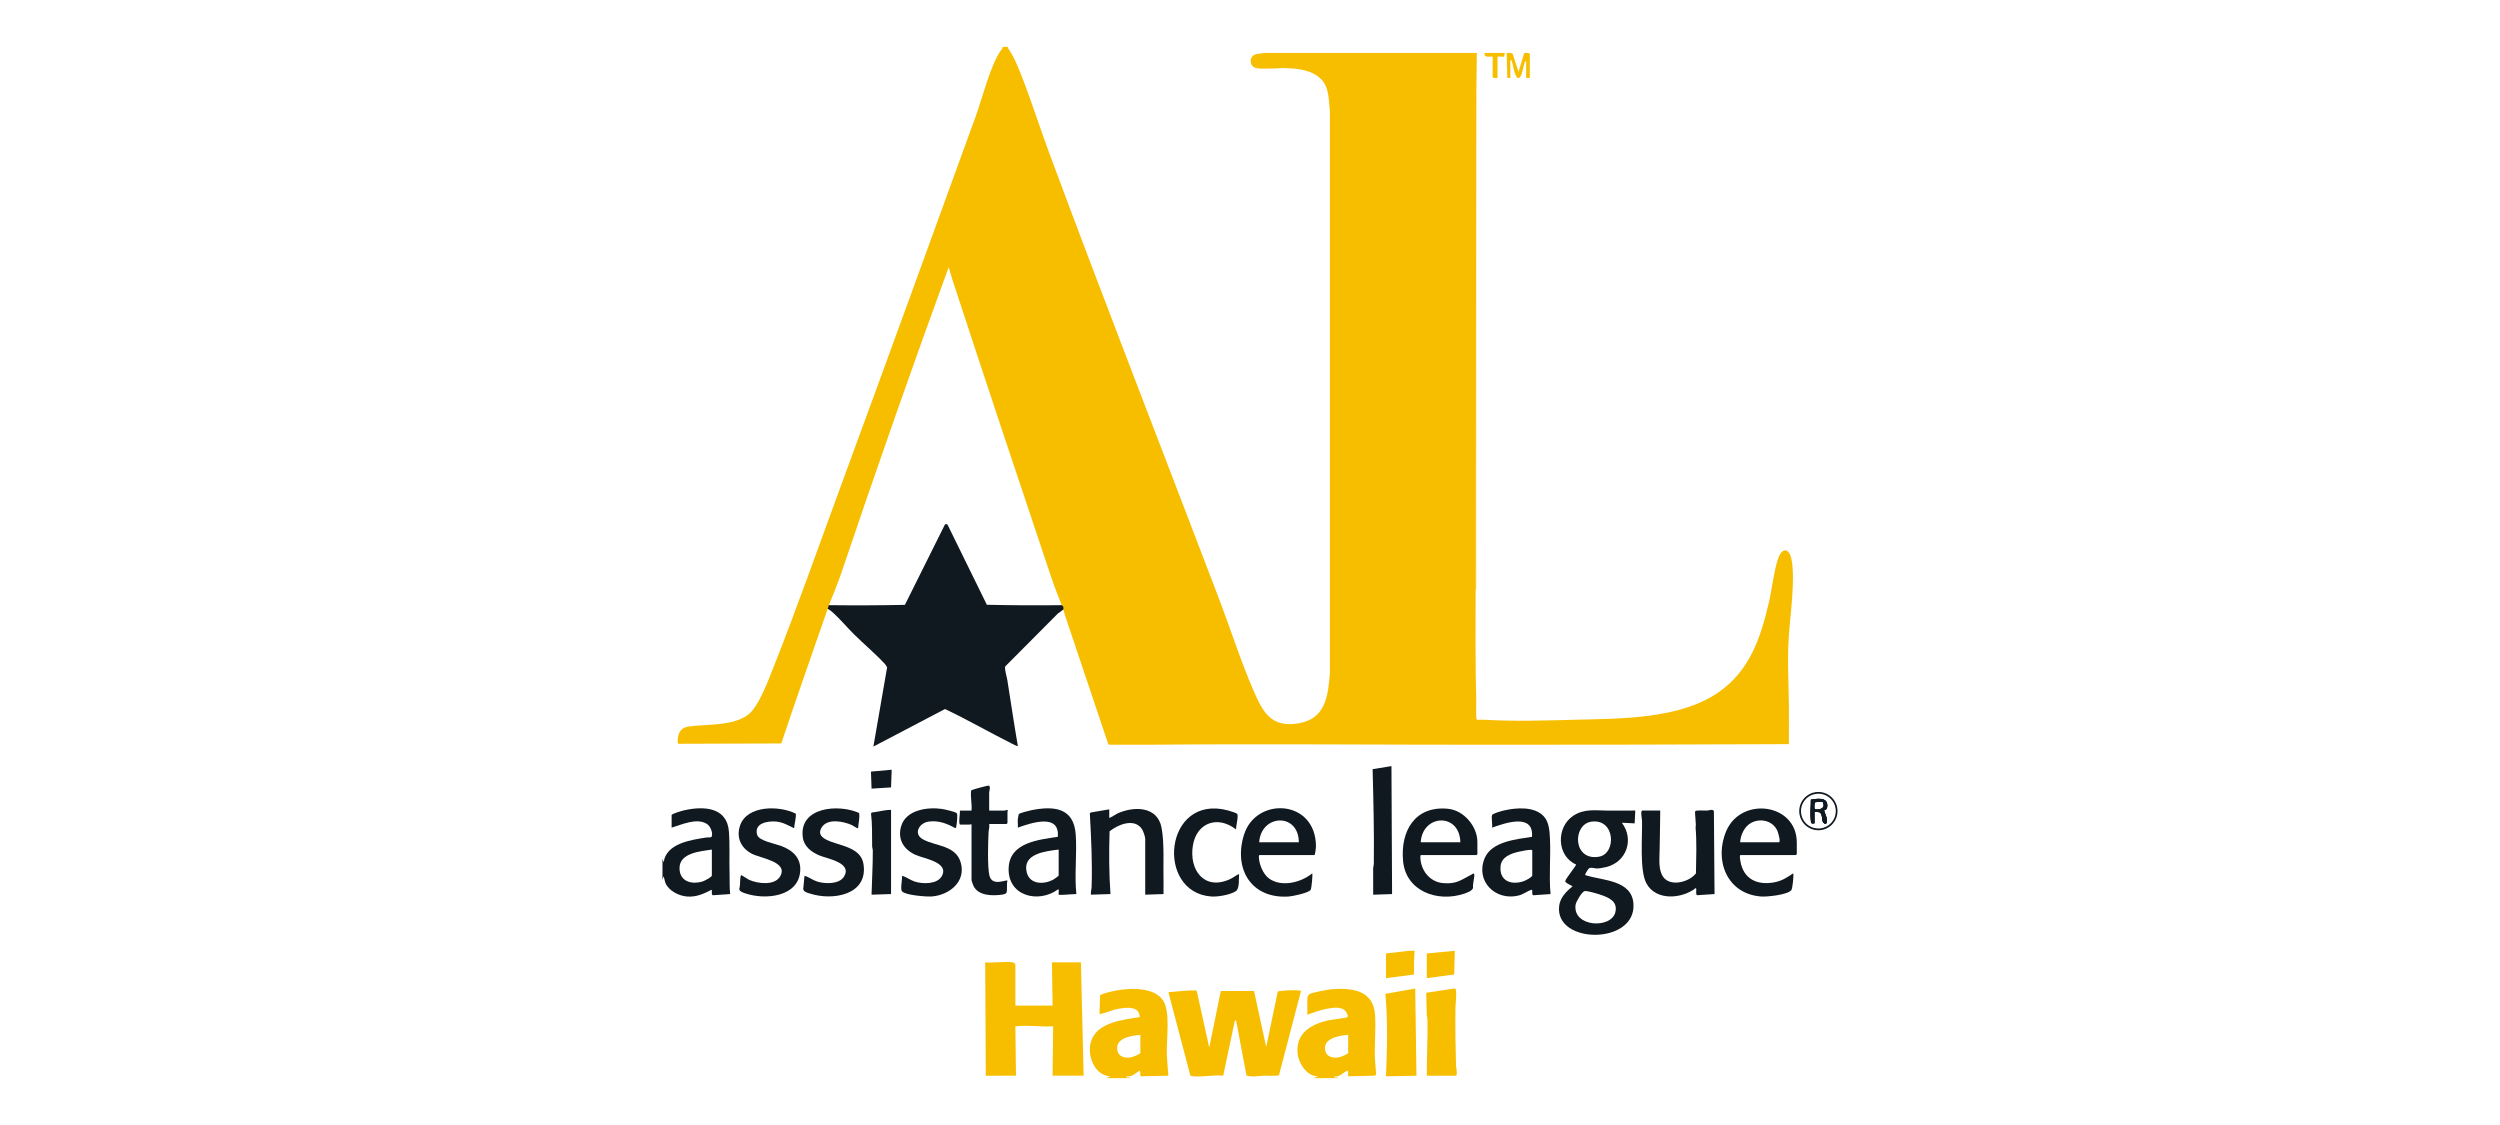 <svg width="160" height="72" viewBox="0 0 160 72" fill="none" xmlns="http://www.w3.org/2000/svg">
<path d="M46.692 55.951C46.664 55.057 46.717 54.112 46.651 53.222C46.531 51.634 45.012 51.579 43.771 51.863C43.649 51.892 42.984 52.077 42.984 52.169V52.968C43.633 52.775 44.592 52.325 45.235 52.727C45.461 52.868 45.636 53.278 45.553 53.529C45.519 53.631 45.329 53.583 45.232 53.597C44.244 53.749 42.626 53.97 42.476 55.192L42.399 54.959V56.324L42.457 56.09C42.538 56.217 42.526 56.357 42.587 56.506C42.794 57.014 43.454 57.34 43.977 57.378C44.57 57.421 45.029 57.204 45.539 56.947C45.597 56.947 45.498 57.256 45.623 57.296L46.73 57.221C46.683 56.797 46.705 56.376 46.693 55.951L46.692 55.951ZM45.559 56.031C45.559 56.136 45.079 56.379 44.966 56.413C44.257 56.627 43.489 56.418 43.489 55.562C43.488 54.576 44.841 54.482 45.559 54.372V56.03V56.031Z" fill="#101820"/>
<path d="M116.747 51.86C116.756 51.806 116.951 51.885 116.948 51.544C116.942 50.994 116.27 51.12 115.896 51.178C115.898 51.647 115.838 52.087 115.896 52.556C115.917 52.73 115.963 52.702 116.126 52.695V51.954C116.385 51.988 116.501 51.91 116.583 52.18C116.645 52.385 116.576 52.684 116.847 52.734C117.083 52.537 116.729 51.967 116.748 51.859L116.747 51.86ZM116.712 51.582C116.675 51.818 116.195 51.856 116.131 51.754C116.107 51.714 116.114 51.381 116.162 51.347C116.2 51.321 116.637 51.317 116.667 51.336C116.698 51.355 116.72 51.531 116.712 51.581L116.712 51.582Z" fill="#101820"/>
<path d="M104.658 51.876C104.066 51.871 103.473 51.882 102.881 51.878C102.102 51.872 101.388 51.743 100.683 52.212C99.585 52.944 99.618 54.781 100.872 55.329C100.878 55.406 100.191 56.248 100.177 56.389C100.163 56.523 100.638 56.681 100.639 56.733C100.237 57.047 99.848 57.453 99.785 57.985C99.496 60.452 104.739 60.484 104.54 57.826C104.427 56.327 102.596 56.358 101.536 56.03C101.482 56.013 101.445 56.027 101.458 55.953C101.467 55.902 101.656 55.588 101.702 55.568C101.894 55.489 102.05 55.587 102.217 55.583C102.361 55.58 102.646 55.528 102.793 55.492C104.095 55.177 104.606 53.726 103.799 52.656L104.618 52.695L104.658 51.875V51.876ZM102.386 57.248C102.927 57.428 103.558 57.667 103.382 58.383C103.116 59.464 100.637 59.337 100.837 57.906C100.865 57.713 101.234 57.085 101.407 57.032C101.552 56.989 102.203 57.188 102.385 57.248H102.386ZM102.327 54.831C100.651 55.113 100.63 52.768 101.839 52.588C103.383 52.359 103.474 54.639 102.327 54.831Z" fill="#101820"/>
<path d="M99.198 53.689C99.175 53.208 99.144 52.617 98.805 52.249C98.203 51.593 97.037 51.688 96.246 51.872C96.116 51.902 95.522 52.062 95.491 52.169C95.438 52.349 95.529 52.76 95.491 52.969C96.33 52.67 98.169 52.022 98.048 53.556C97.059 53.713 95.461 53.848 95.015 54.932C94.415 56.392 95.697 57.664 97.168 57.319C97.493 57.243 97.751 57.025 98.007 56.949C98.139 56.91 97.989 57.256 98.128 57.296L99.235 57.221C99.125 56.053 99.254 54.862 99.198 53.689ZM98.065 56.031C98.038 56.159 97.604 56.371 97.471 56.412C96.681 56.657 95.954 56.36 96.035 55.444C96.088 54.842 96.699 54.624 97.207 54.509C97.409 54.463 97.788 54.387 97.986 54.389C98.018 54.389 98.065 54.403 98.065 54.432V56.032V56.031Z" fill="#101820"/>
<path d="M68.847 53.417C68.729 51.697 67.472 51.567 66.031 51.848C65.901 51.874 65.235 52.035 65.2 52.109C65.191 52.128 65.146 52.363 65.142 52.402C65.123 52.582 65.155 52.785 65.142 52.968C65.978 52.672 67.836 52.026 67.699 53.556C66.49 53.744 64.666 53.907 64.557 55.485C64.431 57.326 66.429 57.867 67.736 56.908C67.788 56.966 67.732 57.236 67.755 57.26C67.801 57.306 68.734 57.213 68.887 57.22C68.757 55.976 68.933 54.659 68.847 53.418V53.417ZM67.755 56.03C67.755 56.065 67.436 56.287 67.378 56.316C66.764 56.621 65.892 56.601 65.707 55.816C65.425 54.627 66.93 54.475 67.755 54.372V56.03V56.03Z" fill="#101820"/>
<path d="M92.696 51.764C90.572 51.542 89.623 53.164 89.795 55.094C89.97 57.05 92.008 57.762 93.694 57.2C93.877 57.139 94.248 57.01 94.279 56.809C94.226 56.63 94.408 56.051 94.34 55.933C94.302 55.868 94.272 55.921 94.23 55.942C93.532 56.298 93.239 56.599 92.35 56.519C91.476 56.44 90.894 55.659 90.903 54.805C90.903 54.77 90.911 54.734 90.946 54.726H94.495C94.499 54.726 94.553 54.671 94.553 54.668V53.887C94.553 52.895 93.695 51.87 92.695 51.766L92.696 51.764ZM90.926 53.905C91.038 52.098 93.42 51.994 93.462 53.905H90.926Z" fill="#101820"/>
<path d="M110.49 53.164C109.677 55.036 110.515 57.219 112.714 57.376C113.098 57.404 114.399 57.271 114.646 56.968C114.719 56.878 114.818 55.968 114.761 55.895C114.367 56.163 114.041 56.377 113.559 56.468C112.47 56.675 111.581 56.266 111.385 55.117C111.372 55.042 111.315 54.743 111.387 54.725H114.937C114.941 54.725 114.995 54.671 114.995 54.667V53.926C114.995 51.407 111.45 50.956 110.489 53.166L110.49 53.164ZM113.845 53.905H111.368C111.399 53.425 111.649 52.884 112.088 52.655C112.691 52.342 113.471 52.533 113.754 53.176C113.791 53.258 113.991 53.905 113.845 53.905Z" fill="#101820"/>
<path d="M79.616 53.419C78.931 55.611 80.077 57.54 82.481 57.376C82.733 57.359 83.766 57.146 83.883 56.946C83.942 56.845 84.023 55.949 83.983 55.895C83.27 56.481 82.017 56.801 81.217 56.223C80.832 55.945 80.561 55.269 80.567 54.804C80.567 54.77 80.575 54.733 80.609 54.725H84.12C84.168 54.725 84.22 54.283 84.221 54.199C84.243 51.148 80.387 50.957 79.617 53.421L79.616 53.419ZM80.589 53.905C80.704 52.107 83.113 51.985 83.125 53.905H80.589Z" fill="#101820"/>
<path d="M70.993 52.344C71.016 52.371 71.449 52.094 71.512 52.065C72.561 51.586 74.065 51.581 74.337 52.96C74.534 53.961 74.434 55.469 74.466 56.536C74.473 56.764 74.458 56.993 74.465 57.221L73.294 57.259V53.69C73.294 53.547 73.165 53.174 73.078 53.049C72.582 52.34 71.555 52.77 71.013 53.203C70.973 54.543 70.973 55.89 71.071 57.22L69.823 57.259C69.792 57.092 69.858 56.928 69.863 56.773C69.916 55.2 69.834 53.624 69.75 52.057L69.81 51.999L70.993 51.798V52.344H70.993Z" fill="#101820"/>
<path d="M106.256 51.875C106.255 52.676 106.225 53.474 106.219 54.276C106.216 54.81 106.124 55.465 106.355 55.971C106.74 56.817 108.075 56.498 108.541 55.895C108.557 54.916 108.598 53.923 108.518 52.95C108.575 52.781 108.442 51.991 108.498 51.912C108.546 51.842 109.115 51.881 109.243 51.877C109.383 51.872 109.654 51.745 109.69 51.934L109.73 57.219L108.622 57.294C108.496 57.258 108.601 56.932 108.54 56.829C107.643 57.534 105.976 57.672 105.367 56.53C104.921 55.693 105.118 53.53 105.089 52.518C105.086 52.426 104.976 51.875 105.107 51.875H106.258H106.256Z" fill="#101820"/>
<path d="M50.825 53.008C50.449 52.827 50.102 52.617 49.673 52.579C49.13 52.531 48.229 52.682 48.462 53.439C48.578 53.815 49.63 54.004 49.987 54.138C50.74 54.421 51.292 54.91 51.21 55.792C51.06 57.408 48.98 57.593 47.751 57.192C47.602 57.144 47.314 57.068 47.312 56.891C47.387 56.647 47.352 56.348 47.391 56.108C47.397 56.075 47.426 56.012 47.45 56.012C47.48 56.012 47.853 56.27 47.963 56.318C48.513 56.556 49.585 56.696 49.935 56.078C50.469 55.139 48.64 54.925 48.093 54.627C47.416 54.258 47.11 53.595 47.362 52.841C47.804 51.519 49.885 51.548 50.923 52.071C50.988 52.176 50.823 52.836 50.825 53.008Z" fill="#101820"/>
<path d="M61.23 52.042C61.316 52.133 61.227 52.754 61.201 52.909C61.193 52.955 61.183 52.979 61.143 53.005C60.61 52.702 60.059 52.495 59.429 52.582C58.844 52.662 58.419 53.353 59.068 53.717C59.868 54.166 61.159 54.08 61.486 55.199C61.841 56.415 60.769 57.277 59.654 57.372C59.307 57.401 57.951 57.299 57.728 57.045C57.602 56.903 57.76 56.261 57.728 56.05C58.014 56.125 58.252 56.327 58.547 56.422C59.047 56.582 59.973 56.604 60.272 56.079C60.779 55.184 59.127 54.95 58.611 54.719C57.851 54.38 57.43 53.737 57.669 52.891C57.967 51.834 59.347 51.638 60.272 51.77C60.432 51.794 61.142 51.951 61.229 52.042L61.23 52.042Z" fill="#101820"/>
<path d="M54.92 53.007C54.889 53.044 54.582 52.834 54.519 52.805C53.979 52.561 52.957 52.357 52.587 52.955C52.263 53.478 52.783 53.716 53.184 53.867C53.932 54.148 55.107 54.3 55.263 55.299C55.571 57.276 53.301 57.658 51.848 57.191C51.7 57.144 51.411 57.08 51.408 56.891L51.488 56.05C51.778 56.129 52.003 56.326 52.306 56.421C52.802 56.576 53.706 56.605 54.017 56.102C54.564 55.215 52.962 54.964 52.453 54.753C51.944 54.542 51.461 54.187 51.381 53.602C51.112 51.639 53.676 51.437 54.981 52.031C55.04 52.356 54.932 52.682 54.92 53.007Z" fill="#101820"/>
<path d="M62.177 51.876C62.216 51.443 62.096 51.018 62.155 50.587C62.188 50.54 63.193 50.277 63.254 50.279C63.432 50.282 63.311 50.609 63.307 50.724C63.295 51.107 63.319 51.494 63.308 51.877C63.627 51.87 63.947 51.884 64.266 51.878C64.333 51.877 64.433 51.834 64.459 51.838C64.55 51.849 64.479 51.93 64.479 51.935V52.676C64.479 52.68 64.425 52.734 64.421 52.734H63.31C63.34 52.915 63.278 53.09 63.269 53.26C63.237 53.865 63.188 55.534 63.327 56.053C63.516 56.756 64.392 56.275 64.48 56.362C64.404 56.569 64.494 56.986 64.402 57.153C64.375 57.203 64.202 57.249 64.145 57.257C63.535 57.338 62.635 57.348 62.312 56.716C62.284 56.66 62.178 56.382 62.178 56.343V52.794C62.178 52.707 62.087 52.774 62.08 52.774H61.456C61.317 52.774 61.456 51.992 61.437 51.878H62.178L62.177 51.876Z" fill="#101820"/>
<path d="M79.175 52.082C79.284 52.194 79.093 52.895 79.107 53.086C77.963 52.18 76.599 52.627 76.348 54.091C76.082 55.644 77.042 57.013 78.692 56.279C78.91 56.182 79.085 56.029 79.302 55.934C79.272 56.227 79.35 56.861 79.095 57.033C78.749 57.268 77.942 57.405 77.528 57.376C73.916 57.123 74.504 50.777 78.591 51.867C78.691 51.894 79.126 52.032 79.175 52.082V52.082Z" fill="#101820"/>
<path d="M89.094 57.221L87.884 57.261C87.892 56.695 87.874 56.127 87.882 55.562C87.884 55.47 87.924 55.385 87.924 55.292C87.951 53.266 87.899 51.245 87.847 49.227L89.053 49.03L89.093 57.221H89.094Z" fill="#101820"/>
<path d="M57.028 51.837V57.22L55.779 57.26C55.802 56.318 55.865 55.373 55.859 54.429C55.859 54.338 55.818 54.252 55.817 54.16C55.806 53.456 55.832 52.756 55.745 52.057L55.806 52C56.215 51.961 56.614 51.822 57.028 51.837Z" fill="#101820"/>
<path d="M57.067 49.263L57.028 50.394L55.779 50.472L55.742 49.382L57.067 49.263Z" fill="#101820"/>
<path d="M96.66 4.989H96.466L96.426 3.39C96.553 3.392 96.693 3.369 96.807 3.438L97.187 4.599L97.537 3.428C97.594 3.352 97.909 3.38 97.909 3.448V4.988H97.674V3.935C97.575 3.918 97.604 3.95 97.579 4.013C97.487 4.242 97.434 4.722 97.301 4.908C97.102 5.189 96.975 4.742 96.922 4.59C96.851 4.385 96.831 4.122 96.756 3.935C96.731 3.872 96.76 3.84 96.66 3.857V4.988V4.989Z" fill="#F7BE00"/>
<path d="M94.476 6.627V37.658L94.436 37.872C94.422 27.334 94.448 16.795 94.436 6.256C94.492 6.193 94.474 6.3 94.476 6.334C94.479 6.431 94.474 6.529 94.476 6.627V6.627Z" fill="#F7BE00"/>
<path d="M96.309 3.389C96.288 3.433 96.277 3.613 96.268 3.621C96.246 3.643 95.915 3.61 95.841 3.623V4.988C95.744 4.985 95.529 5.033 95.529 4.891V3.623C95.311 3.603 94.946 3.723 95.022 3.389H96.309V3.389Z" fill="#F7BE00"/>
<path d="M116.747 51.86C116.756 51.806 116.951 51.885 116.948 51.544C116.942 50.994 116.27 51.12 115.896 51.178C115.898 51.647 115.838 52.087 115.896 52.556C115.917 52.73 115.963 52.702 116.126 52.695V51.954C116.385 51.988 116.501 51.91 116.583 52.18C116.645 52.385 116.576 52.684 116.847 52.734C117.083 52.537 116.729 51.967 116.748 51.859L116.747 51.86ZM116.712 51.582C116.675 51.818 116.195 51.856 116.131 51.754C116.107 51.714 116.114 51.381 116.162 51.347C116.2 51.321 116.637 51.317 116.667 51.336C116.698 51.355 116.72 51.531 116.712 51.581L116.712 51.582Z" fill="#101820"/>
<path d="M116.747 51.86C116.756 51.806 116.951 51.885 116.948 51.544C116.942 50.994 116.27 51.12 115.896 51.178C115.898 51.647 115.838 52.087 115.896 52.556C115.917 52.73 115.963 52.702 116.126 52.695V51.954C116.385 51.988 116.501 51.91 116.583 52.18C116.645 52.385 116.576 52.684 116.847 52.734C117.083 52.537 116.729 51.967 116.748 51.859L116.747 51.86ZM116.712 51.582C116.675 51.818 116.195 51.856 116.131 51.754C116.107 51.714 116.114 51.381 116.162 51.347C116.2 51.321 116.637 51.317 116.667 51.336C116.698 51.355 116.72 51.531 116.712 51.581L116.712 51.582Z" fill="#101820"/>
<path d="M87.999 67.811C87.949 66.871 88.07 65.854 88.001 64.922C87.889 63.396 86.565 63.217 85.29 63.305C85.04 63.322 83.961 63.515 83.788 63.637C83.738 63.673 83.67 63.824 83.67 63.87V64.943C84.209 64.736 85.536 64.262 86.03 64.63C86.131 64.705 86.312 64.979 86.24 65.094C86.206 65.148 85.181 65.26 84.988 65.305C83.868 65.57 82.903 66.141 83.05 67.455C83.12 68.082 83.673 68.921 84.373 68.883L84.061 68.999H85.66C85.598 68.896 85.354 69.044 85.386 68.882C85.732 68.964 85.997 68.599 86.227 68.532C86.347 68.497 86.251 68.831 86.284 68.882L87.98 68.843L88.074 68.782L87.999 67.811ZM86.284 67.381C86.284 67.46 85.828 67.633 85.739 67.655C85.275 67.767 84.8 67.616 84.798 67.069C84.797 66.411 85.783 66.271 86.284 66.23V67.381Z" fill="#F7BE00"/>
<path d="M74.697 67.852C74.597 66.806 74.876 65.392 74.601 64.397C74.18 62.873 71.515 63.228 70.405 63.681L70.368 64.904C70.776 64.836 71.156 64.636 71.569 64.564C72.081 64.473 72.939 64.364 72.939 65.096C71.838 65.27 70.127 65.432 69.802 66.737C69.585 67.608 70.062 68.838 71.071 68.884L70.798 69H72.358C72.296 68.896 72.052 69.045 72.085 68.883C72.229 68.897 72.343 68.877 72.475 68.825C72.573 68.786 72.897 68.532 72.924 68.533C73.008 68.538 72.98 68.816 72.982 68.883L74.776 68.844L74.697 67.851V67.852ZM72.983 67.382C72.983 67.467 72.498 67.643 72.406 67.664C71.951 67.764 71.495 67.601 71.497 67.07C71.499 66.389 72.47 66.284 72.983 66.231V67.382Z" fill="#F7BE00"/>
<path d="M64.81 61.59C64.895 61.602 64.985 61.676 64.985 61.765V64.359H67.365L67.325 61.589H69.178L69.353 68.844H67.364L67.403 65.685C66.593 65.731 65.788 65.591 64.984 65.685L65.023 68.844L63.091 68.846L63.053 61.588C63.598 61.643 64.283 61.515 64.809 61.588L64.81 61.59Z" fill="#F7BE00"/>
<path d="M77.391 67.05L78.131 63.422H80.258L81.037 67.011L81.776 63.459C81.795 63.431 82.338 63.387 82.44 63.382C82.566 63.376 83.221 63.361 83.264 63.42L81.857 68.806C81.801 68.881 81.073 68.837 80.918 68.843C80.55 68.856 80.146 68.949 79.777 68.837L79.106 65.295L79.024 65.349L78.286 68.842C77.674 68.78 76.992 68.938 76.394 68.885C76.317 68.878 76.245 68.876 76.18 68.826L74.777 63.5C75.354 63.451 75.934 63.386 76.514 63.383L76.593 63.421L77.392 67.05H77.391Z" fill="#F7BE00"/>
<path d="M90.575 63.266L90.653 68.845L88.702 68.884C88.778 67.122 88.828 65.365 88.662 63.605L90.575 63.267V63.266Z" fill="#F7BE00"/>
<path d="M91.316 68.845C91.306 67.641 91.387 66.439 91.357 65.235C91.355 65.142 91.318 65.057 91.315 64.965C91.299 64.489 91.285 64.014 91.277 63.539L93.091 63.262C93.185 63.258 93.184 63.402 93.19 63.479C93.216 63.837 93.153 64.193 93.148 64.532C93.13 65.756 93.152 66.983 93.187 68.202C93.19 68.294 93.3 68.845 93.169 68.845H91.316Z" fill="#F7BE00"/>
<path d="M88.703 61.062C88.712 61.032 88.766 61.005 88.801 61.004C89.382 60.975 89.954 60.833 90.536 60.848C90.496 61.353 90.492 61.858 90.495 62.367L88.703 62.604V61.063V61.062Z" fill="#F7BE00"/>
<path d="M93.107 60.851L93.07 62.367L91.316 62.603L91.314 61.021L93.107 60.851Z" fill="#F7BE00"/>
<path d="M116.376 50.685C115.699 50.685 115.151 51.234 115.151 51.91C115.151 52.587 115.699 53.136 116.376 53.136C117.053 53.136 117.601 52.587 117.601 51.91C117.601 51.234 117.053 50.685 116.376 50.685ZM116.376 53.024C115.761 53.024 115.263 52.526 115.263 51.91C115.263 51.296 115.761 50.797 116.376 50.797C116.991 50.797 117.49 51.296 117.49 51.91C117.49 52.526 116.991 53.024 116.376 53.024Z" fill="#101820"/>
<path d="M114.49 45.263C114.498 46.05 114.488 46.84 114.488 47.624C108.149 47.656 101.812 47.663 95.47 47.665C88.106 47.668 80.717 47.595 73.355 47.665C72.575 47.673 71.794 47.657 71.014 47.662L70.931 47.629L68.145 39.336C68.102 39.228 68.09 39.115 68.068 39.004C67.999 38.969 67.961 38.896 67.952 38.782C67.951 38.766 67.951 38.749 67.951 38.73C67.832 38.434 67.714 38.138 67.602 37.839C67.489 37.541 67.378 37.242 67.277 36.94C65.151 30.599 63.032 24.255 60.953 17.898C60.867 17.633 60.79 17.364 60.717 17.095C58.429 23.354 56.121 29.928 53.793 36.82C53.561 37.463 53.313 38.1 53.049 38.731C53.059 38.76 53.067 38.786 53.069 38.81C53.081 38.894 53.048 38.945 52.971 38.965C51.976 41.835 50.963 44.7 50.002 47.581L43.449 47.602L43.373 47.561C43.358 46.991 43.487 46.579 44.097 46.494C45.265 46.331 46.863 46.488 47.874 45.745C48.553 45.247 49.206 43.456 49.529 42.642C50.999 38.927 52.334 35.13 53.713 31.379C56.646 23.404 59.552 15.414 62.451 7.428C62.865 6.29 63.419 4.057 64.091 3.177C64.135 3.119 64.184 3.091 64.168 3H64.519C64.456 3.072 64.522 3.089 64.555 3.137C64.862 3.596 65.084 4.116 65.29 4.629C65.973 6.329 66.539 8.147 67.181 9.875C70.711 19.377 74.395 28.822 78.006 38.292C78.745 40.227 79.401 42.302 80.222 44.191C80.837 45.605 81.36 46.599 83.135 46.288C84.854 45.987 85.003 44.51 85.115 43.041V7.154C85.033 6.467 85.088 5.618 84.569 5.086C83.991 4.493 83.151 4.395 82.367 4.363C81.809 4.34 80.879 4.456 80.385 4.355C80.074 4.292 79.943 3.898 80.123 3.643C80.3 3.391 80.653 3.449 80.921 3.388L94.517 3.389L94.478 6.627C94.464 17.038 94.451 27.453 94.439 37.872C94.442 40.192 94.413 42.52 94.48 44.834C94.484 45.013 94.442 46.009 94.522 46.059C94.695 46.077 94.87 46.054 95.043 46.064C96.958 46.181 98.936 46.111 100.854 46.062C103.755 45.988 107.467 46.022 109.938 44.34C111.984 42.947 112.676 40.836 113.215 38.529C113.418 37.663 113.516 36.598 113.787 35.785C113.878 35.511 114.124 35.008 114.45 35.318C114.631 35.488 114.709 36.041 114.725 36.292C114.837 37.95 114.504 39.734 114.449 41.401C114.407 42.686 114.478 43.984 114.492 45.263H114.49Z" fill="#F7BE00"/>
<path d="M64.33 42.659C64.281 42.821 64.436 43.317 64.468 43.52C64.693 44.927 64.9 46.337 65.142 47.741C65.103 47.78 64.804 47.612 64.738 47.58C63.311 46.866 61.92 46.059 60.479 45.378L55.897 47.78L56.776 42.708C56.732 42.64 56.691 42.553 56.636 42.495C56.043 41.854 55.293 41.224 54.666 40.604C54.216 40.159 53.806 39.662 53.341 39.238C53.242 39.148 53.092 39.017 52.97 38.964C52.996 38.887 53.02 38.808 53.048 38.73C54.665 38.75 56.287 38.744 57.914 38.711L60.465 33.589C60.5 33.523 60.578 33.534 60.638 33.57L63.159 38.705C64.794 38.741 66.391 38.75 67.949 38.73C68.105 38.833 68.039 38.873 68.066 39.002L67.694 39.275L64.329 42.658L64.33 42.659Z" fill="#101820"/>
</svg>
